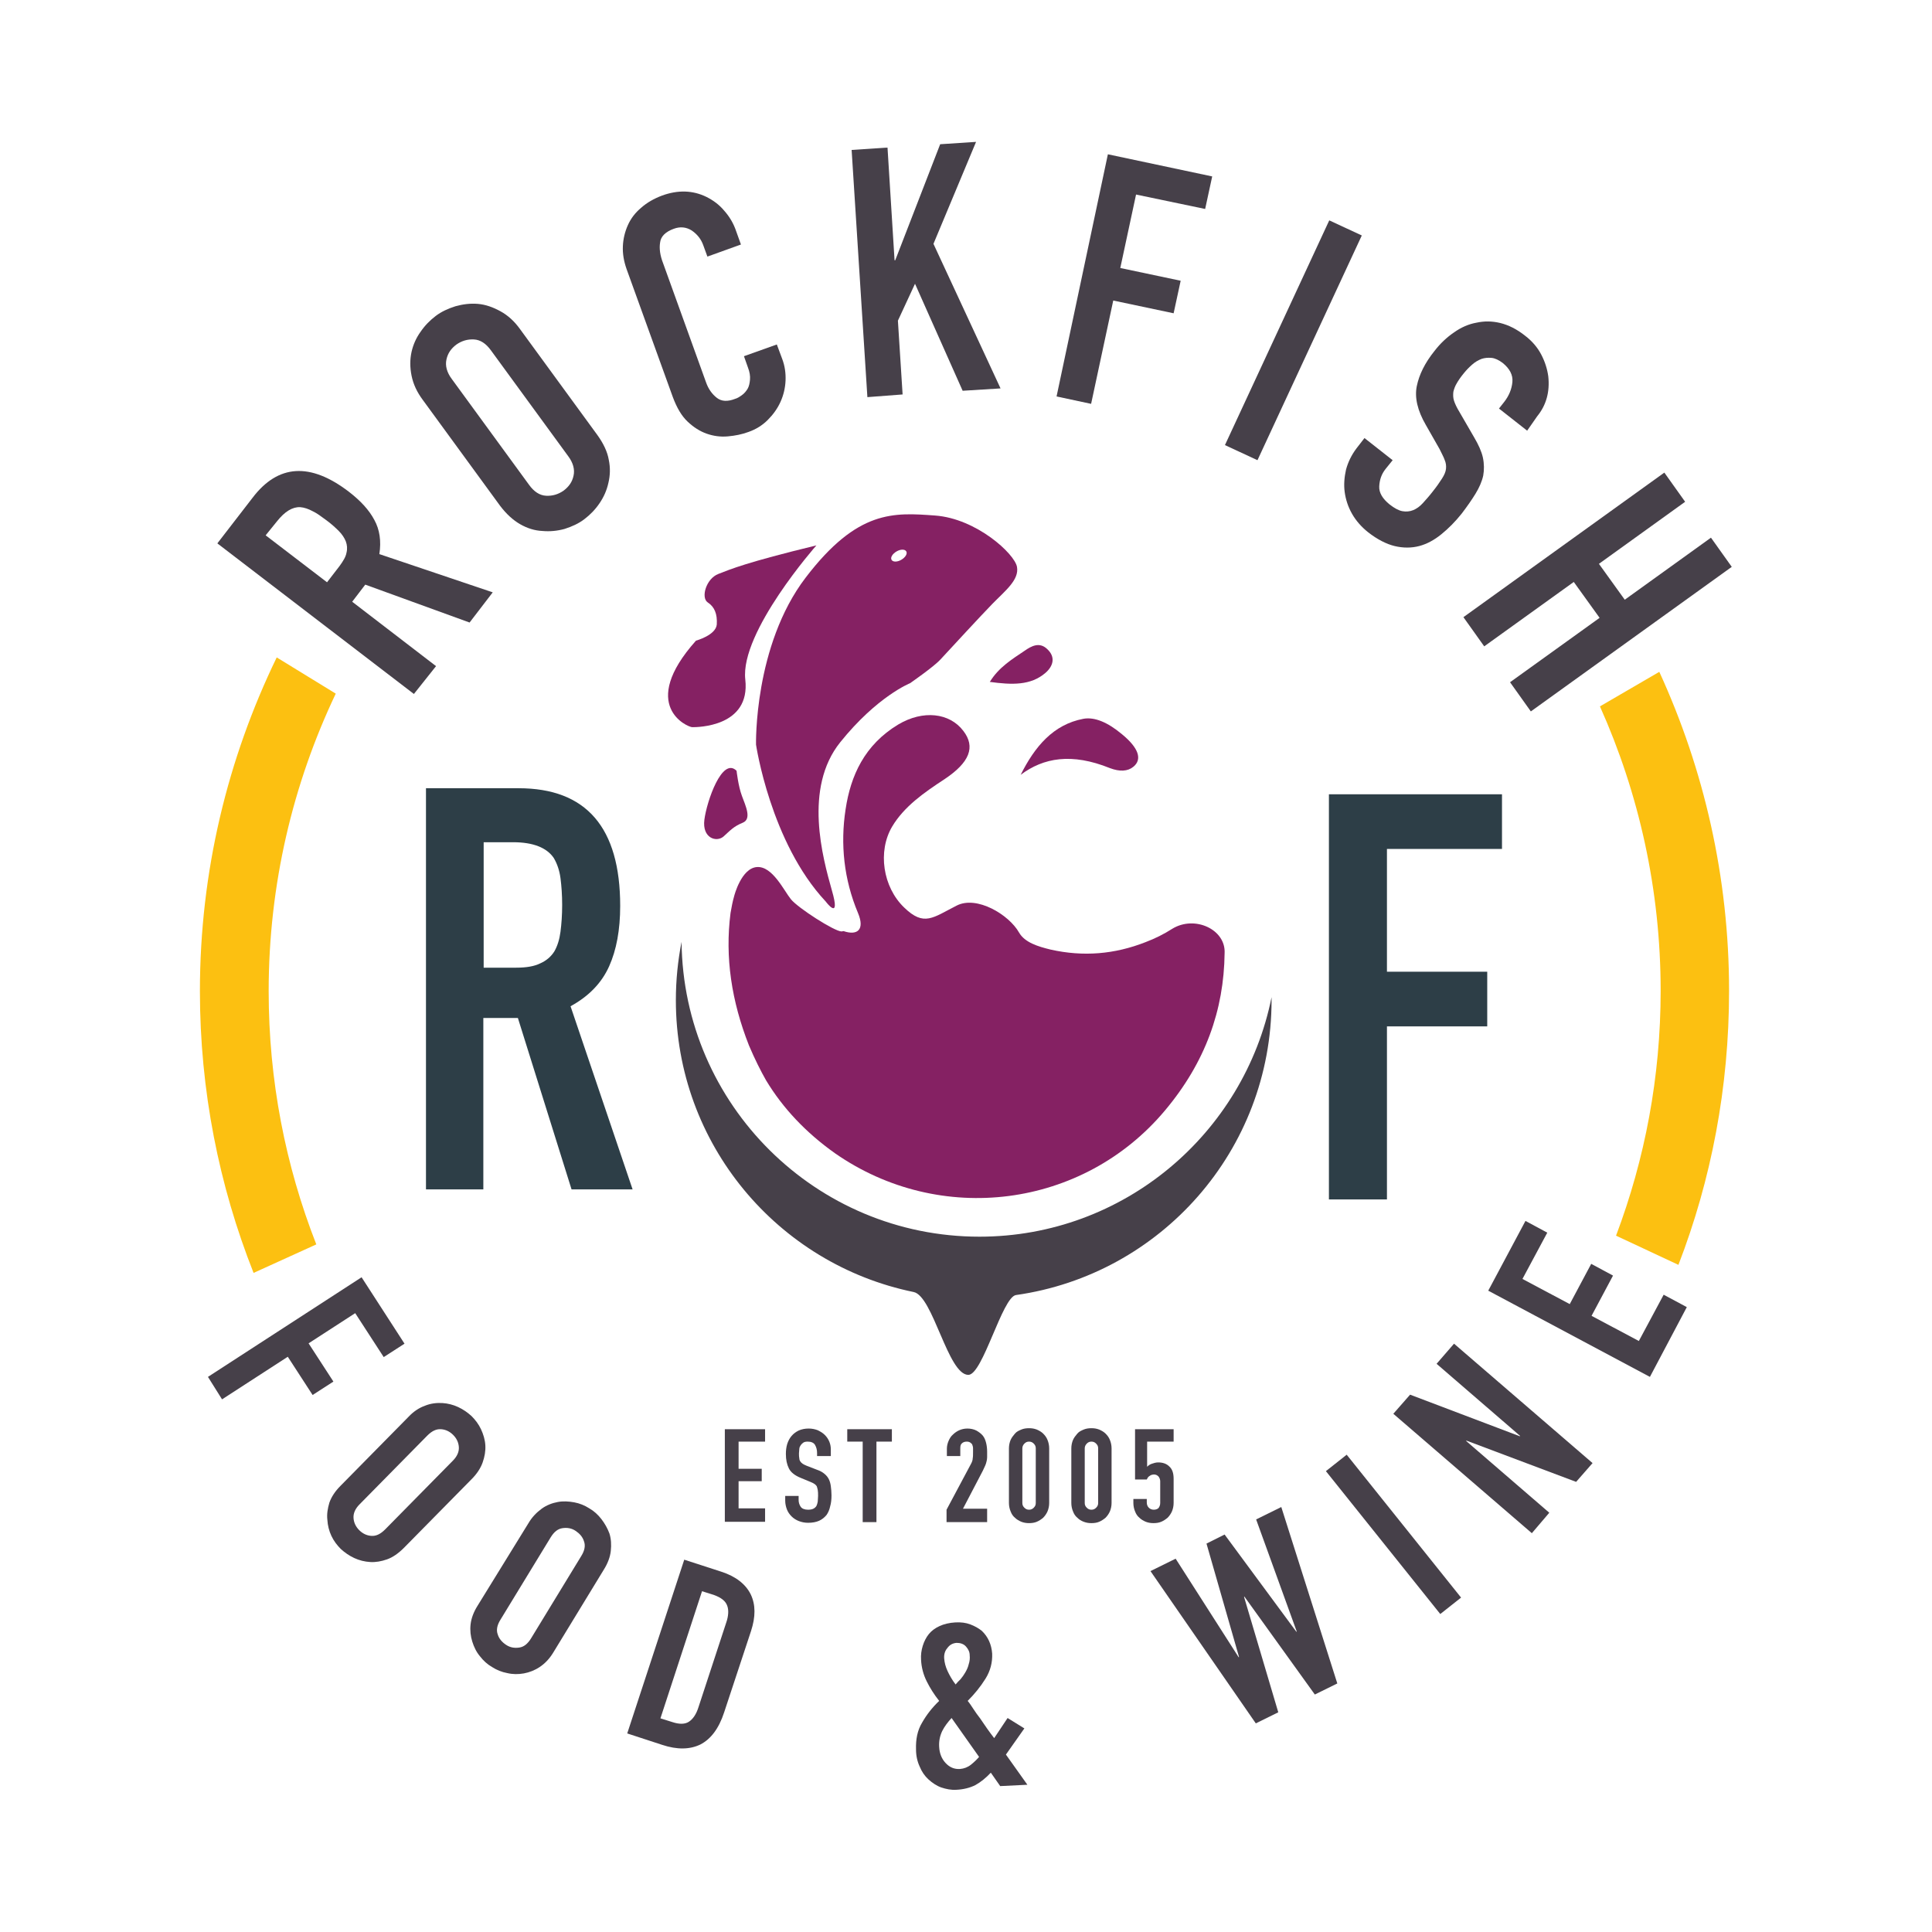<?xml version="1.0" encoding="utf-8"?>
<!-- Generator: Adobe Illustrator 23.0.1, SVG Export Plug-In . SVG Version: 6.00 Build 0)  -->
<svg version="1.1" id="Layer_1" xmlns="http://www.w3.org/2000/svg" xmlns:xlink="http://www.w3.org/1999/xlink" x="0px" y="0px"
	 viewBox="0 0 576 576" style="enable-background:new 0 0 576 576;" xml:space="preserve">
<style type="text/css">
	.st0{fill:#852163;}
	.st1{fill:#464049;}
	.st2{fill:#2D3E47;}
	.st3{fill:url(#SVGID_1_);}
	.st4{fill:url(#SVGID_2_);}
</style>
<g>
	<g>
		<g>
			<g>
				<g>
					<path class="st0" d="M304.3,231c4.2-8.4,9.7-15,18.7-16.7c3.3-0.6,7.2,1,11.5,4.6c5,4.1,6.1,7.5,3.4,9.7
						c-1.7,1.4-4.1,1.5-7,0.4C319.5,224.4,311.1,225.9,304.3,231z"/>
					<path class="st1" d="M292,368.7c-48.7,0-88.3-39.3-88.8-87.9c-1.1,5.6-1.7,11.4-1.7,17.4c0,42.9,30.4,78.7,70.9,87
						c5.8,1.2,10.2,24.7,16.3,24.7c4.3,0,10.1-23.2,14.2-23.8c43.1-6.1,76.2-43.1,76.2-87.9c0-0.3,0-0.6,0-0.9
						C370.9,338,335,368.7,292,368.7z"/>
				</g>
				<path class="st0" d="M349.5,276.9c-2.5,1.6-5.1,2.9-8,4c-9.2,3.6-18.5,4.4-28.3,2.2c-3.7-0.9-7.7-2.1-9.4-5.1
					c-3-5.3-12.6-11.1-18.6-8c-7.1,3.6-9.7,6.3-15.6,0.6c-6.4-6.1-8-16.8-3.6-24.2c3.6-6,9.5-10.1,15.6-14.1c7.5-5,9.3-9.6,5.6-14.4
					c-4.1-5.4-12-6.3-19.4-1.9c-10.1,6.1-14.2,15.3-15.7,25.3c-1.6,10.4-0.5,20.9,3.7,30.9c2.1,5-0.2,6.8-4.3,5.4
					c-0.2,0-0.4,0.1-0.6,0.1c-2.1,0-13-7-15.1-9.6c-2.1-2.6-5.5-9.9-10.1-9.6c-4.7,0.3-6.8,8.6-6.8,8.6c-0.5,1.7-0.8,3.4-1.1,5.1
					c-1.7,13.2,0.3,26.3,5.5,39.5c1.7,4,3.5,7.6,5.1,10.4c5,8.3,11.9,15.6,20.5,21.7c31.4,21.9,74,16.4,98.4-12.7
					c12.1-14.4,17.6-30,17.8-46.9C365.5,277.1,356.2,272.8,349.5,276.9z"/>
			</g>
			<path class="st0" d="M243.4,162.6c0,0-22.8,25.8-21.2,40s-14.4,14.2-15.8,14.2s-16.2-6.4,1.1-25.8c0,0,5.9-1.6,6.2-4.8
				c0.2-3.2-0.7-5.3-2.7-6.6c-2.1-1.4-0.5-7.1,3.2-8.5C217.8,169.7,222.4,167.7,243.4,162.6z"/>
			<path class="st0" d="M219.6,229.8c0,0,0.5,4.6,1.6,7.5c1.1,3,3,6.9,0.2,8c-2.7,1.1-3.7,2.3-5.7,4.1c-2.1,1.8-6.4,0.5-5.7-5
				C210.7,238.9,215.3,225.5,219.6,229.8z"/>
			<path class="st0" d="M303.2,169c-0.7-3.9-12.1-14.4-24.4-15.3c-12.3-0.9-23.1-1.8-38.6,18.5S225.4,222,225.4,222
				s4.3,29.2,20.8,46.8c0,0,4.6,6.2,1.8-3.4c-2.7-9.6-8.5-30.4,2.5-44.1s20.8-17.6,20.8-17.6s7.1-4.9,9.1-7.1
				c3.6-3.9,12-13,15.4-16.5C299.7,176.1,303.9,172.9,303.2,169z M268.7,166.9c-1.2,0.7-2.5,0.7-2.9,0s0.3-1.8,1.5-2.5
				c1.2-0.7,2.5-0.7,2.9,0S269.9,166.2,268.7,166.9z"/>
		</g>
		<path class="st0" d="M295.1,203.3c6.6,0.9,12.2,1.1,16.6-2.7c2.3-2,3.1-4.7,0.5-7.1c-2.3-2.2-4.7-0.9-6.7,0.5
			C301.8,196.5,297.8,198.9,295.1,203.3z"/>
	</g>
	<g>
		<g>
			<path class="st2" d="M396.2,357.6V236.8h51.6v16.3h-34.3v36.6h29.9V306h-29.9v51.6H396.2z"/>
		</g>
	</g>
	<g>
		<g>
			<path class="st2" d="M127,354.7V235h27.6c20.2,0,30.3,11.7,30.3,35.1c0,7.1-1.1,13.1-3.3,18c-2.2,4.9-6,8.9-11.5,11.9l18.5,54.6
				h-18.2l-16-51.1h-10.3v51.1H127z M144.2,251.2v37.3h9.7c3,0,5.4-0.4,7.2-1.3c1.8-0.8,3.2-2,4.2-3.6c0.9-1.6,1.5-3.5,1.8-5.8
				c0.3-2.3,0.5-5,0.5-8s-0.2-5.7-0.5-8c-0.3-2.3-1-4.3-2-6c-2.1-3.1-6.2-4.7-12.1-4.7H144.2z"/>
		</g>
	</g>
	<g>
		<path class="st1" d="M123.4,206.9L64.8,162l10.5-13.6c7.6-10,17.2-10.6,28.7-1.8c3.5,2.7,6,5.4,7.6,8.4c1.6,2.9,2.1,6.3,1.5,10.2
			l33.8,11.4l-6.9,9l-31.1-11.3l-3.9,5.1l25,19.2L123.4,206.9z M79.2,159.6l18.3,14l3.7-4.8c1.1-1.5,1.9-2.8,2.1-4
			c0.3-1.2,0.2-2.3-0.2-3.4c-0.4-1-1.1-2.1-2.1-3.1c-1-1-2.2-2.1-3.7-3.2c-1.5-1.1-2.8-2.1-4.1-2.7c-1.3-0.7-2.5-1.1-3.7-1.2
			c-2.3-0.1-4.6,1.3-6.9,4.2L79.2,159.6z"/>
		<path class="st1" d="M126.1,119.3c-1.8-2.4-2.9-4.8-3.4-7.3c-0.5-2.5-0.5-4.8,0-7.1c0.5-2.2,1.4-4.2,2.7-6
			c1.3-1.9,2.8-3.4,4.5-4.7c1.7-1.3,3.7-2.2,5.9-2.9c2.2-0.6,4.4-0.9,6.7-0.7c2.3,0.2,4.5,1,6.7,2.2c2.2,1.2,4.2,3,5.9,5.4l23,31.5
			c1.8,2.5,3,5,3.4,7.4c0.5,2.4,0.4,4.7-0.1,6.8c-0.5,2.3-1.4,4.3-2.7,6.2c-1.3,1.9-2.8,3.4-4.5,4.7c-1.7,1.3-3.7,2.2-5.9,2.9
			c-2.2,0.6-4.4,0.8-6.6,0.6c-2.3-0.1-4.5-0.8-6.6-2c-2.1-1.2-4.1-3-6-5.5L126.1,119.3z M157.7,144.5c1.5,2.1,3.2,3.2,5.1,3.3
			c1.9,0.1,3.6-0.4,5.2-1.5c1.6-1.2,2.6-2.6,3-4.5c0.4-1.8-0.1-3.8-1.6-5.8l-23-31.5c-1.5-2.1-3.2-3.2-5.1-3.3
			c-1.9-0.1-3.6,0.4-5.2,1.5c-1.6,1.2-2.6,2.6-3,4.5c-0.4,1.8,0.1,3.8,1.6,5.8L157.7,144.5z"/>
		<path class="st1" d="M231.6,102.7l1.6,4.3c0.8,2.1,1.1,4.3,1,6.5c-0.1,2.2-0.6,4.3-1.5,6.3c-0.9,2-2.2,3.8-3.8,5.4
			c-1.6,1.6-3.5,2.8-5.8,3.6c-1.9,0.7-3.9,1.1-6.1,1.3c-2.2,0.2-4.3-0.1-6.3-0.8c-2-0.7-3.9-1.9-5.7-3.6c-1.8-1.7-3.2-4.1-4.4-7.3
			l-13.8-38.2c-0.8-2.3-1.2-4.5-1.1-6.8c0.1-2.2,0.6-4.3,1.5-6.3c0.9-2,2.2-3.7,4-5.2c1.7-1.5,3.8-2.7,6.2-3.6
			c4.7-1.7,9.1-1.6,13.2,0.4c2,1,3.8,2.3,5.3,4.1c1.6,1.8,2.8,3.8,3.6,6.2l1.4,3.9l-10,3.6l-1.2-3.3c-0.7-2-1.9-3.4-3.5-4.5
			c-1.6-1-3.4-1.2-5.3-0.5c-2.5,0.9-3.9,2.3-4.1,4.1c-0.3,1.8,0,3.9,0.9,6.2l12.8,35.5c0.7,2,1.8,3.5,3.2,4.6s3.2,1.2,5.5,0.3
			c0.7-0.2,1.3-0.6,2-1.1c0.7-0.5,1.2-1.1,1.7-1.9c0.4-0.7,0.6-1.6,0.7-2.7c0.1-1.1-0.1-2.3-0.6-3.6l-1.2-3.4L231.6,102.7z"/>
		<path class="st1" d="M258.6,118.4l-4.7-73.7l10.7-0.7l2.1,33.6l0.2,0l13.4-34.6l10.7-0.7l-12.7,30.4l20,43.1l-11.3,0.7l-14.2-31.9
			l-5.1,11l1.4,22L258.6,118.4z"/>
		<path class="st1" d="M315,118.2L330.3,46l31.1,6.6l-2.1,9.7L338.7,58L334,79.9l18,3.8l-2.1,9.7l-18-3.8l-6.6,30.8L315,118.2z"/>
		<path class="st1" d="M365.2,132.7l31.1-67l9.7,4.5l-31.1,67L365.2,132.7z"/>
		<path class="st1" d="M455.3,128.4l-8.4-6.6l1.5-1.9c1.5-1.9,2.3-3.9,2.5-6c0.2-2.1-0.8-4-2.9-5.7c-1.2-0.9-2.3-1.4-3.3-1.5
			c-1.1-0.1-2.1,0-3,0.3c-1,0.4-1.9,0.9-2.8,1.7c-0.9,0.8-1.7,1.6-2.5,2.6c-0.9,1.1-1.6,2.1-2.1,3c-0.5,0.8-0.8,1.7-1,2.5
			c-0.1,0.9-0.1,1.8,0.2,2.7c0.3,0.9,0.8,2,1.6,3.3l4.4,7.6c1.3,2.2,2.2,4.2,2.6,6c0.4,1.9,0.4,3.7,0.1,5.4
			c-0.4,1.8-1.2,3.6-2.3,5.4c-1.1,1.8-2.5,3.8-4.1,5.9c-1.9,2.4-4,4.5-6.1,6.2c-2.1,1.7-4.3,2.9-6.6,3.5c-2.3,0.6-4.8,0.6-7.3,0
			c-2.5-0.6-5.2-2-7.9-4.1c-2-1.6-3.6-3.4-4.8-5.5c-1.2-2.1-1.9-4.3-2.2-6.5c-0.3-2.2-0.1-4.5,0.4-6.7c0.6-2.2,1.6-4.3,3.1-6.3
			l2.4-3.1l8.4,6.6l-2.1,2.6c-1.2,1.5-1.8,3.2-1.9,5.2c-0.1,1.9,1,3.7,3.1,5.4c1.4,1.1,2.7,1.8,3.8,2c1.1,0.2,2.2,0.1,3.2-0.3
			c1-0.4,2-1.1,2.9-2.1s1.9-2.1,2.9-3.4c1.2-1.5,2.1-2.8,2.8-3.9c0.7-1.1,1.1-2,1.2-2.9c0.1-0.9,0-1.8-0.4-2.7
			c-0.3-0.9-0.9-1.9-1.5-3.2l-4.1-7.2c-2.5-4.3-3.4-8.2-2.7-11.6c0.7-3.4,2.4-6.9,5.3-10.5c1.7-2.2,3.6-4,5.8-5.5
			c2.1-1.5,4.4-2.5,6.7-2.9c2.3-0.5,4.6-0.5,7.1,0.1c2.4,0.6,4.9,1.8,7.4,3.8c2.1,1.6,3.7,3.5,4.8,5.6c1.1,2.1,1.8,4.3,2.1,6.5
			c0.5,4.6-0.6,8.6-3.3,11.9L455.3,128.4z"/>
		<path class="st1" d="M436.3,184l59.9-43.1l6.2,8.7l-25.7,18.5l7.7,10.7l25.7-18.5l6.2,8.7l-59.9,43.1l-6.2-8.7l26.7-19.2
			l-7.7-10.7l-26.7,19.2L436.3,184z"/>
	</g>
	<g>
		<path class="st1" d="M62,410.5l45.8-29.7l12.8,19.8l-6.2,4l-8.5-13.1l-13.9,9l7.4,11.4l-6.2,4l-7.4-11.4l-19.6,12.7L62,410.5z"/>
		<path class="st1" d="M121.8,422.4c1.5-1.6,3.2-2.7,4.9-3.3c1.7-0.7,3.5-0.9,5.2-0.8c1.6,0.1,3.2,0.5,4.7,1.2
			c1.5,0.7,2.8,1.6,4,2.7c1.1,1.1,2.1,2.4,2.8,3.9c0.7,1.5,1.2,3.1,1.3,4.8c0.1,1.7-0.2,3.4-0.8,5.1s-1.7,3.4-3.3,5l-20.2,20.5
			c-1.6,1.6-3.3,2.8-5,3.4c-1.7,0.6-3.4,0.9-5,0.8c-1.7-0.1-3.3-0.5-4.8-1.2c-1.5-0.7-2.8-1.6-4-2.7c-1.1-1.1-2.1-2.4-2.8-3.9
			c-0.7-1.5-1.1-3.1-1.2-4.8c-0.2-1.7,0.1-3.4,0.6-5.1c0.6-1.7,1.7-3.4,3.3-5L121.8,422.4z M107.2,448.5c-1.3,1.3-1.9,2.7-1.8,4.1
			c0.1,1.4,0.7,2.6,1.7,3.6c1,1,2.2,1.6,3.6,1.7c1.4,0.1,2.7-0.5,4.1-1.9l20.2-20.5c1.3-1.3,1.9-2.7,1.8-4.1
			c-0.1-1.4-0.7-2.6-1.7-3.6c-1-1-2.2-1.6-3.6-1.7c-1.4-0.1-2.7,0.5-4.1,1.9L107.2,448.5z"/>
		<path class="st1" d="M157.5,454.2c1.1-1.9,2.5-3.3,4-4.4s3.2-1.7,4.8-2c1.6-0.3,3.2-0.2,4.9,0.1c1.6,0.3,3.1,0.9,4.5,1.8
			c1.4,0.8,2.6,1.9,3.6,3.2c1,1.3,1.8,2.7,2.4,4.3c0.5,1.6,0.6,3.3,0.4,5.2c-0.2,1.8-0.9,3.7-2.1,5.6l-15,24.6
			c-1.2,2-2.6,3.4-4.1,4.4c-1.5,1-3.1,1.6-4.7,1.9c-1.7,0.3-3.3,0.3-5-0.1c-1.6-0.3-3.1-0.9-4.5-1.8c-1.4-0.8-2.6-1.9-3.6-3.2
			c-1.1-1.3-1.8-2.8-2.3-4.4c-0.5-1.6-0.7-3.3-0.5-5.1c0.2-1.8,0.9-3.7,2.1-5.6L157.5,454.2z M149.2,482.9c-1,1.6-1.3,3.1-0.8,4.4
			c0.4,1.3,1.3,2.3,2.5,3.1c1.2,0.8,2.5,1,3.9,0.8c1.4-0.2,2.5-1.1,3.5-2.7l15-24.6c1-1.6,1.3-3.1,0.8-4.4c-0.4-1.3-1.3-2.3-2.5-3.1
			c-1.2-0.8-2.5-1-3.9-0.8c-1.4,0.2-2.5,1.1-3.5,2.7L149.2,482.9z"/>
		<path class="st1" d="M187,516.8l17-51.8l11.1,3.6c4.3,1.4,7.2,3.7,8.7,6.7c1.5,3.1,1.5,6.7,0.1,11l-8,24.2c-1.6,4.9-4,8-7.1,9.6
			c-3.1,1.5-6.9,1.6-11.4,0.1L187,516.8z M209.3,474.4l-12.4,37.9l3.5,1.1c2.1,0.7,3.8,0.7,5-0.1c1.2-0.8,2.2-2.2,2.9-4.5l8.2-25
			c0.7-2,0.8-3.8,0.3-5.1c-0.5-1.4-1.8-2.4-4-3.2L209.3,474.4z"/>
		<path class="st1" d="M298.2,532.5l-2.8-4c-1.5,1.6-3,2.8-4.6,3.7c-1.6,0.8-3.5,1.3-5.7,1.4c-1.5,0.1-3-0.2-4.5-0.7
			c-1.4-0.5-2.7-1.4-3.8-2.4c-1.1-1-2-2.3-2.6-3.8c-0.7-1.5-1.1-3.2-1.1-5.1c-0.1-3,0.4-5.7,1.8-8c1.3-2.3,3-4.5,5.1-6.5
			c-1.5-1.9-2.7-3.8-3.7-5.8c-1-2-1.6-4.2-1.7-6.5c-0.1-1.4,0.1-2.8,0.5-4.1c0.4-1.3,1-2.5,1.8-3.5c0.8-1,1.9-1.8,3.2-2.4
			c1.3-0.6,2.9-1,4.7-1.1c1.7-0.1,3.2,0.1,4.5,0.6c1.3,0.5,2.4,1.1,3.4,1.9c1.9,1.8,2.9,4.1,3.1,6.8c0.1,2.6-0.5,5.1-2,7.5
			c-1.5,2.4-3.3,4.6-5.3,6.6c0.6,0.7,1.1,1.5,1.7,2.4c0.6,0.9,1.2,1.8,2,2.8c1.4,2.1,2.8,4.1,4.2,5.9l4-6l5,3.1l-5.5,7.8l6.4,9
			L298.2,532.5z M280,520.8c0.1,1.9,0.7,3.5,1.9,4.8c1.2,1.3,2.6,1.9,4.3,1.8c1.2-0.1,2.3-0.5,3.3-1.3c1-0.8,1.8-1.6,2.4-2.3
			l-8.2-11.6c-1.1,1.2-2.1,2.5-2.8,3.9C280.2,517.6,279.9,519.1,280,520.8z M281.5,494.5c0.1,1.2,0.4,2.4,1,3.7
			c0.6,1.3,1.4,2.7,2.4,4c0.4-0.5,0.9-1,1.5-1.6c0.5-0.6,1-1.3,1.4-2c0.4-0.7,0.8-1.5,1-2.4c0.3-0.9,0.4-1.8,0.3-2.7
			c0-1-0.4-1.8-1.1-2.6c-0.7-0.8-1.7-1.1-2.8-1.1c-1.2,0.1-2.1,0.6-2.8,1.6C281.7,492.2,281.4,493.3,281.5,494.5z"/>
		<path class="st1" d="M382,449.3l16.7,52.6l-6.7,3.3L371,476l-0.1,0.1l10.2,34.4l-6.7,3.3l-31.4-45.4l7.5-3.7l18.8,29.4l0.1-0.1
			l-9.7-33.8l5.4-2.7l21.4,29l0.1-0.1L374.5,453L382,449.3z"/>
		<path class="st1" d="M429.4,481.2l-34.1-42.6l6.2-4.9l34.1,42.6L429.4,481.2z"/>
		<path class="st1" d="M456.7,457.1l-41.3-35.6l5-5.7l32.7,12.4l0.1-0.1l-24.9-21.5l5.2-6l41.3,35.6l-4.9,5.6l-32.7-12.3l-0.1,0.1
			l24.8,21.4L456.7,457.1z"/>
		<path class="st1" d="M491.9,410.5l-48.2-25.7l11.1-20.8l6.5,3.5l-7.4,13.8l14.1,7.5l6.4-12l6.5,3.5l-6.4,12l14.1,7.5l7.4-13.8
			l6.9,3.7L491.9,410.5z"/>
	</g>
	<g>
		<linearGradient id="SVGID_1_" gradientUnits="userSpaceOnUse" x1="476.99" y1="288.727" x2="515.622" y2="288.727">
			<stop  offset="0" style="stop-color:#FCC011"/>
			<stop  offset="1" style="stop-color:#FCC011"/>
		</linearGradient>
		<path class="st3" d="M477,210.6c11.6,25.9,18.1,54.6,18.1,84.8c0,25.7-4.7,50.2-13.3,73l18.6,8.7c9.8-25.4,15.1-52.9,15.1-81.7
			c0-33.9-7.5-66.1-20.8-95.1L477,210.6z"/>
		<linearGradient id="SVGID_2_" gradientUnits="userSpaceOnUse" x1="59.604" y1="287.718" x2="100.059" y2="287.718">
			<stop  offset="0" style="stop-color:#FCC011"/>
			<stop  offset="1" style="stop-color:#FCC011"/>
		</linearGradient>
		<path class="st4" d="M80.1,295.5c0-31.7,7.2-61.8,20-88.7L82.5,196c-14.6,30.1-22.9,63.8-22.9,99.5c0,29.6,5.7,58,16,84l18.7-8.5
			C85.1,347.5,80.1,322.1,80.1,295.5z"/>
	</g>
	<g>
		<path class="st1" d="M216.1,453.8v-27.7h12v3.7h-7.9v8.1h6.9v3.7h-6.9v8.1h7.9v4H216.1z"/>
		<path class="st1" d="M247.6,434.1h-4v-0.9c0-0.9-0.2-1.7-0.6-2.4s-1.2-1-2.2-1c-0.6,0-1,0.1-1.3,0.3c-0.3,0.2-0.6,0.5-0.8,0.8
			c-0.2,0.3-0.4,0.7-0.4,1.1s-0.1,0.9-0.1,1.3c0,0.5,0,1,0.1,1.4c0,0.4,0.1,0.7,0.3,1c0.2,0.3,0.4,0.5,0.7,0.7
			c0.3,0.2,0.7,0.4,1.2,0.6l3.1,1.2c0.9,0.3,1.6,0.7,2.2,1.2c0.6,0.5,1,1,1.3,1.6c0.3,0.6,0.5,1.3,0.6,2.1c0.1,0.8,0.2,1.7,0.2,2.7
			c0,1.2-0.1,2.3-0.4,3.3c-0.2,1-0.6,1.9-1.1,2.6c-0.6,0.7-1.3,1.3-2.2,1.7c-0.9,0.4-2,0.6-3.3,0.6c-1,0-1.9-0.2-2.7-0.5
			c-0.8-0.3-1.6-0.8-2.2-1.4c-0.6-0.6-1.1-1.3-1.4-2.1s-0.5-1.7-0.5-2.6V446h4v1.2c0,0.7,0.2,1.4,0.6,2c0.4,0.6,1.2,0.9,2.2,0.9
			c0.7,0,1.2-0.1,1.6-0.3c0.4-0.2,0.7-0.5,0.9-0.8c0.2-0.4,0.3-0.8,0.4-1.3c0-0.5,0.1-1.1,0.1-1.7c0-0.7,0-1.3-0.1-1.8
			c-0.1-0.5-0.2-0.8-0.3-1.1c-0.2-0.3-0.4-0.5-0.7-0.7c-0.3-0.2-0.7-0.4-1.2-0.6l-2.9-1.2c-1.7-0.7-2.9-1.6-3.5-2.8
			c-0.6-1.2-0.9-2.6-0.9-4.3c0-1,0.1-2,0.4-3c0.3-0.9,0.7-1.7,1.3-2.4c0.6-0.7,1.3-1.2,2.1-1.6c0.9-0.4,1.9-0.6,3-0.6
			c1,0,1.9,0.2,2.7,0.5c0.8,0.4,1.5,0.8,2.1,1.4c1.2,1.2,1.8,2.7,1.8,4.3V434.1z"/>
		<path class="st1" d="M257.2,453.8v-24h-4.6v-3.7h13.3v3.7h-4.6v24H257.2z"/>
		<path class="st1" d="M282.2,453.8v-3.7l7.2-13.5c0.4-0.7,0.6-1.3,0.6-1.8c0.1-0.5,0.1-1.1,0.1-1.9c0-0.3,0-0.7,0-1.1
			s-0.1-0.7-0.2-1c-0.1-0.3-0.3-0.5-0.6-0.7c-0.3-0.2-0.6-0.3-1.1-0.3c-0.6,0-1.1,0.2-1.4,0.5c-0.4,0.3-0.5,0.8-0.5,1.5v2.3h-4v-2.2
			c0-0.8,0.2-1.6,0.5-2.3c0.3-0.7,0.7-1.4,1.3-1.9c0.5-0.5,1.2-1,1.9-1.3c0.7-0.3,1.5-0.5,2.4-0.5c1,0,1.9,0.2,2.7,0.6
			c0.7,0.4,1.4,0.9,1.9,1.5c0.5,0.6,0.8,1.4,1,2.2c0.2,0.8,0.3,1.7,0.3,2.6c0,0.7,0,1.2,0,1.7c0,0.5-0.1,0.9-0.2,1.3
			s-0.2,0.8-0.4,1.2c-0.2,0.4-0.4,0.9-0.7,1.5l-5.9,11.3h7.2v4H282.2z"/>
		<path class="st1" d="M300.8,431.8c0-0.9,0.2-1.8,0.5-2.5c0.3-0.7,0.8-1.3,1.3-1.9s1.2-0.9,1.9-1.2c0.7-0.3,1.5-0.4,2.3-0.4
			c0.8,0,1.5,0.1,2.3,0.4c0.7,0.3,1.4,0.7,1.9,1.2s1,1.1,1.3,1.9c0.3,0.7,0.5,1.6,0.5,2.5v16.3c0,0.9-0.2,1.8-0.5,2.5
			c-0.3,0.7-0.8,1.4-1.3,1.9c-0.6,0.5-1.2,0.9-1.9,1.2c-0.7,0.3-1.5,0.4-2.3,0.4c-0.8,0-1.5-0.1-2.3-0.4c-0.7-0.3-1.4-0.7-1.9-1.2
			c-0.6-0.5-1-1.1-1.3-1.9c-0.3-0.7-0.5-1.6-0.5-2.5V431.8z M304.8,448.1c0,0.6,0.2,1,0.6,1.4c0.4,0.4,0.8,0.6,1.4,0.6
			s1-0.2,1.4-0.6c0.4-0.4,0.6-0.8,0.6-1.4v-16.3c0-0.6-0.2-1-0.6-1.4c-0.4-0.4-0.8-0.6-1.4-0.6s-1,0.2-1.4,0.6
			c-0.4,0.4-0.6,0.9-0.6,1.4V448.1z"/>
		<path class="st1" d="M319.4,431.8c0-0.9,0.2-1.8,0.5-2.5c0.3-0.7,0.8-1.3,1.3-1.9s1.2-0.9,1.9-1.2c0.7-0.3,1.5-0.4,2.3-0.4
			s1.5,0.1,2.3,0.4c0.7,0.3,1.4,0.7,1.9,1.2s1,1.1,1.3,1.9c0.3,0.7,0.5,1.6,0.5,2.5v16.3c0,0.9-0.2,1.8-0.5,2.5
			c-0.3,0.7-0.8,1.4-1.3,1.9c-0.6,0.5-1.2,0.9-1.9,1.2s-1.5,0.4-2.3,0.4s-1.5-0.1-2.3-0.4s-1.4-0.7-1.9-1.2c-0.6-0.5-1-1.1-1.3-1.9
			c-0.3-0.7-0.5-1.6-0.5-2.5V431.8z M323.4,448.1c0,0.6,0.2,1,0.6,1.4c0.4,0.4,0.8,0.6,1.4,0.6c0.6,0,1-0.2,1.4-0.6
			c0.4-0.4,0.6-0.8,0.6-1.4v-16.3c0-0.6-0.2-1-0.6-1.4c-0.4-0.4-0.8-0.6-1.4-0.6c-0.6,0-1,0.2-1.4,0.6c-0.4,0.4-0.6,0.9-0.6,1.4
			V448.1z"/>
		<path class="st1" d="M349.9,426.1v3.7h-7.9v7.5c0.4-0.4,0.8-0.7,1.4-0.9s1.2-0.4,1.9-0.4c1.4,0,2.5,0.4,3.3,1.2
			c0.9,0.8,1.3,2,1.3,3.7v7.2c0,0.9-0.2,1.8-0.5,2.5c-0.3,0.7-0.8,1.4-1.3,1.9c-0.6,0.5-1.2,0.9-1.9,1.2c-0.7,0.3-1.5,0.4-2.3,0.4
			c-0.8,0-1.5-0.1-2.3-0.4c-0.7-0.3-1.4-0.7-1.9-1.2c-0.6-0.5-1-1.1-1.3-1.9c-0.3-0.7-0.5-1.6-0.5-2.5v-1.2h4v1
			c0,0.7,0.2,1.2,0.6,1.6c0.4,0.4,0.9,0.6,1.5,0.6c0.6,0,1.1-0.2,1.4-0.5c0.3-0.4,0.5-0.9,0.5-1.5v-6.5c0-0.5-0.2-1-0.5-1.4
			c-0.4-0.4-0.8-0.6-1.4-0.6c-0.3,0-0.6,0.1-0.9,0.2c-0.2,0.1-0.4,0.3-0.6,0.4c-0.2,0.2-0.3,0.3-0.4,0.5c-0.1,0.2-0.2,0.4-0.2,0.4
			h-3.5v-15H349.9z"/>
	</g>
</g>
</svg>
